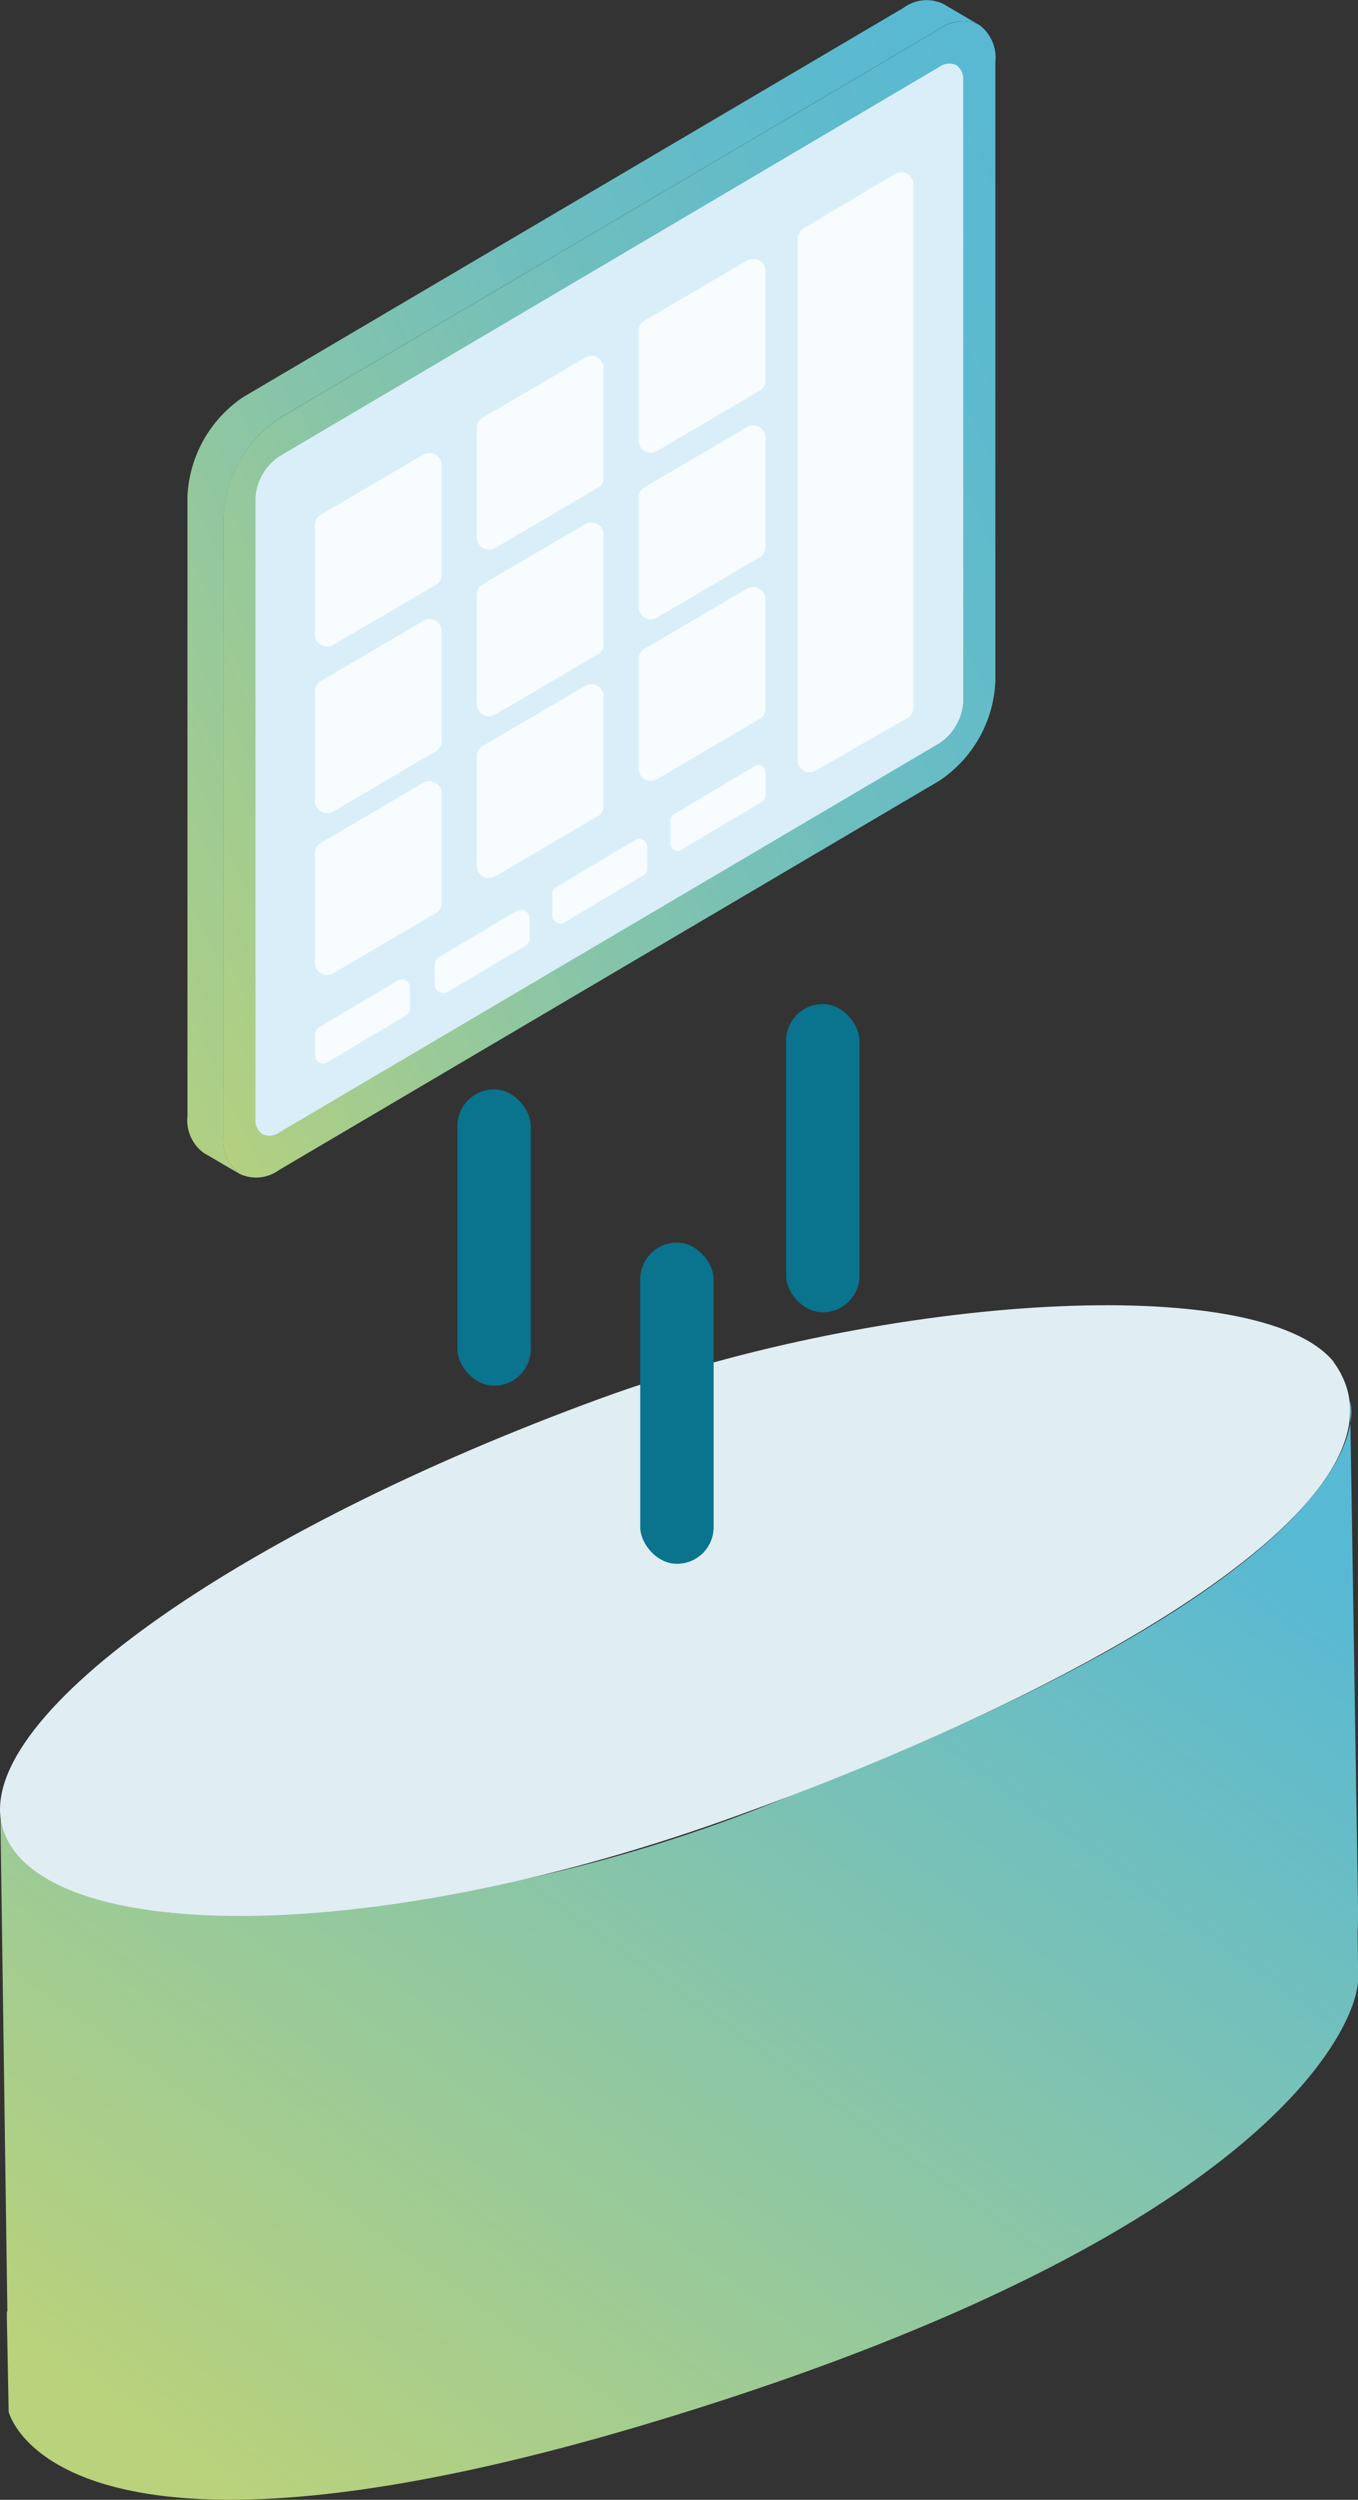 <svg id="Balance_connectees" data-name="Balance connectees" xmlns="http://www.w3.org/2000/svg" xmlns:xlink="http://www.w3.org/1999/xlink" width="16.769" height="30.866" viewBox="0 0 16.769 30.866">
  <rect x="0" y="0" width="16.769" height="30.866" fill="#333333" stroke="none"/>
  <defs>
    <linearGradient id="linear-gradient" x1="0.087" y1="1" x2="0.93" y2="0.161" gradientUnits="objectBoundingBox">
      <stop offset="0" stop-color="#bad27b"/>
      <stop offset="1" stop-color="#58b9d4"/>
    </linearGradient>
    <linearGradient id="linear-gradient-2" x1="-0.19" y1="0.841" x2="1.013" y2="0.03" gradientUnits="objectBoundingBox">
      <stop offset="0" stop-color="#bad27b"/>
      <stop offset="0.07" stop-color="#afcf84"/>
      <stop offset="0.35" stop-color="#89c5a7"/>
      <stop offset="0.6" stop-color="#6ebebf"/>
      <stop offset="0.83" stop-color="#5dbace"/>
      <stop offset="1" stop-color="#58b9d4"/>
    </linearGradient>
    <linearGradient id="linear-gradient-3" x1="-0.112" y1="0.909" x2="1.113" y2="0.091" xlink:href="#linear-gradient-2"/>
  </defs>
  <path id="Tracé_8094" data-name="Tracé 8094" d="M1.1,71.19l-.087-6.17s-.094,1.068,2.27,1.259a18.962,18.962,0,0,0,7.505-1.465c7.574-2.923,6.892-4.864,6.892-4.864l.1,6.354-.007.216.007.548c.011.566-1.061,3.154-8.581,5.449s-8.083-.09-8.083-.09l-.022-1.151V71.19Z" transform="translate(-1.009 -42.649)" fill="url(#linear-gradient)"/>
  <path id="Tracé_8095" data-name="Tracé 8095" d="M17.476,57.364c1.2,1.635-3.024,4.063-7.531,5.665s-8.4,1.494-8.887.137,2.89-3.717,7.386-5.355c3.533-1.288,8.119-1.562,9.035-.447Z" transform="translate(-1.011 -40.55)" fill="#e0edf2"/>
  <g id="Groupe_4100" data-name="Groupe 4100" transform="translate(2.315)">
    <g id="Groupe_4099" data-name="Groupe 4099">
      <g id="Axo_Projection">
        <path id="Axo_panel" d="M.646,14.5a.5.5,0,0,1-.2-.455V6.386a1.563,1.563,0,0,1,.688-1.218L9.287.36A.474.474,0,0,1,9.773.311L9.329.05A.479.479,0,0,0,8.843.1L.688,4.907A1.563,1.563,0,0,0,0,6.126v7.658a.5.5,0,0,0,.2.455Z" transform="translate(0 -0.004)" fill="url(#linear-gradient-2)"/>
        <path id="Axo_base" d="M2.092,15.349a.479.479,0,0,0,.486-.049l8.156-4.808a1.559,1.559,0,0,0,.688-1.218V1.616a.5.5,0,0,0-.2-.455.479.479,0,0,0-.486.049L2.578,6.02A1.559,1.559,0,0,0,1.89,7.238v7.656A.5.5,0,0,0,2.092,15.349Z" transform="translate(-1.446 -0.854)" fill="url(#linear-gradient-3)"/>
      </g>
      <path id="Axo_base-2" d="M12.233,3.367a.205.205,0,0,0-.207.021L3.871,8.2a.663.663,0,0,0-.291.514v7.66a.213.213,0,0,0,.085.193.205.205,0,0,0,.207-.021l8.156-4.808a.663.663,0,0,0,.291-.514V3.56a.213.213,0,0,0-.085-.193Z" transform="translate(-2.74 -2.563)" fill="#d9eef8"/>
    </g>
    <path id="Axo_base-3" d="M7.736,51.513l-.979.582a.1.1,0,0,0-.047.082v.27a.1.1,0,0,0,.146.082l.979-.582a.1.1,0,0,0,.047-.082v-.27A.1.1,0,0,0,7.736,51.513Z" transform="translate(-5.135 -39.409)" fill="rgba(255,255,255,0.8)"/>
    <path id="Axo_base-4" d="M14.009,47.871l-.955.568a.108.108,0,0,0-.054.094v.242a.109.109,0,0,0,.164.094l.955-.568a.108.108,0,0,0,.054-.094v-.242A.109.109,0,0,0,14.009,47.871Z" transform="translate(-9.948 -36.622)" fill="rgba(255,255,255,0.8)"/>
    <path id="Axo_base-5" d="M20.214,44.137l-.977.582a.094.094,0,0,0-.047.085v.268a.1.1,0,0,0,.148.085l.977-.582a.094.094,0,0,0,.047-.085v-.268A.1.1,0,0,0,20.214,44.137Z" transform="translate(-14.685 -33.766)" fill="rgba(255,255,255,0.8)"/>
    <path id="Axo_base-6" d="M26.46,40.249l-1,.594a.09.09,0,0,0-.042.075v.291a.087.087,0,0,0,.131.075l1-.594a.09.09,0,0,0,.042-.075v-.291A.087.087,0,0,0,26.46,40.249Z" transform="translate(-19.452 -30.791)" fill="rgba(255,255,255,0.8)"/>
    <path id="Tracé_8096" data-name="Tracé 8096" d="M8.193,25.46,6.928,26.2a.151.151,0,0,1-.228-.129V24.721a.146.146,0,0,1,.075-.129l1.263-.74a.151.151,0,0,1,.228.129v1.35a.148.148,0,0,1-.07.131Z" transform="translate(-5.127 -18.238)" fill="rgba(255,255,255,0.8)"/>
    <path id="Tracé_8097" data-name="Tracé 8097" d="M16.713,20.35l-1.265.744a.151.151,0,0,1-.228-.129V19.611a.146.146,0,0,1,.075-.129l1.263-.739a.151.151,0,0,1,.228.129v1.35a.148.148,0,0,1-.07.131Z" transform="translate(-11.647 -14.327)" fill="rgba(255,255,255,0.8)"/>
    <path id="Tracé_8098" data-name="Tracé 8098" d="M25.223,15.25l-1.265.744a.151.151,0,0,1-.228-.129V14.511a.146.146,0,0,1,.075-.129l1.263-.74a.151.151,0,0,1,.228.129v1.35a.148.148,0,0,1-.07.131Z" transform="translate(-18.159 -10.425)" fill="rgba(255,255,255,0.8)"/>
    <path id="Tracé_8099" data-name="Tracé 8099" d="M8.193,34.21l-1.265.744a.151.151,0,0,1-.228-.129V33.471a.146.146,0,0,1,.075-.129L8.038,32.6a.151.151,0,0,1,.228.129v1.35a.148.148,0,0,1-.07.131Z" transform="translate(-5.127 -24.934)" fill="rgba(255,255,255,0.8)"/>
    <path id="Tracé_8100" data-name="Tracé 8100" d="M16.713,29.11l-1.265.744a.151.151,0,0,1-.228-.129V28.371a.146.146,0,0,1,.075-.129l1.263-.739a.151.151,0,0,1,.228.129v1.35a.148.148,0,0,1-.07.131Z" transform="translate(-11.647 -21.031)" fill="rgba(255,255,255,0.8)"/>
    <path id="Tracé_8101" data-name="Tracé 8101" d="M25.223,24.01l-1.265.744a.151.151,0,0,1-.228-.129V23.271a.146.146,0,0,1,.075-.129l1.263-.74a.151.151,0,0,1,.228.129v1.35a.148.148,0,0,1-.07.131Z" transform="translate(-18.159 -17.128)" fill="rgba(255,255,255,0.8)"/>
    <path id="Tracé_8102" data-name="Tracé 8102" d="M8.193,42.72l-1.265.744a.151.151,0,0,1-.228-.129V41.981a.146.146,0,0,1,.075-.129l1.263-.74a.151.151,0,0,1,.228.129v1.35a.148.148,0,0,1-.07.131Z" transform="translate(-5.127 -31.446)" fill="rgba(255,255,255,0.8)"/>
    <path id="Tracé_8103" data-name="Tracé 8103" d="M16.713,37.62l-1.265.744a.151.151,0,0,1-.228-.129V36.881a.146.146,0,0,1,.075-.129l1.263-.74a.151.151,0,0,1,.228.129v1.35a.148.148,0,0,1-.07.131Z" transform="translate(-11.647 -27.543)" fill="rgba(255,255,255,0.8)"/>
    <path id="Tracé_8104" data-name="Tracé 8104" d="M25.223,32.51l-1.265.744a.151.151,0,0,1-.228-.129V31.771a.146.146,0,0,1,.075-.129l1.263-.74a.151.151,0,0,1,.228.129v1.35a.148.148,0,0,1-.07.131Z" transform="translate(-18.159 -23.633)" fill="rgba(255,255,255,0.8)"/>
    <path id="Tracé_8105" data-name="Tracé 8105" d="M33.438,15.8l-1.122.646a.15.15,0,0,1-.225-.131V9.879a.149.149,0,0,1,.073-.129l1.127-.671a.15.15,0,0,1,.228.129l0,6.461a.153.153,0,0,1-.075.131Z" transform="translate(-24.556 -6.931)" fill="rgba(255,255,255,0.8)"/>
  </g>
  <rect id="Rectangle_3943" data-name="Rectangle 3943" width="0.906" height="3.966" rx="0.453" transform="translate(7.906 15.343)" fill="#0a738d"/>
  <rect id="Rectangle_3944" data-name="Rectangle 3944" width="0.906" height="3.807" rx="0.453" transform="translate(9.707 12.397)" fill="#0a738d"/>
  <rect id="Rectangle_3945" data-name="Rectangle 3945" width="0.906" height="3.659" rx="0.453" transform="translate(5.648 13.451)" fill="#0a738d"/>
</svg>

